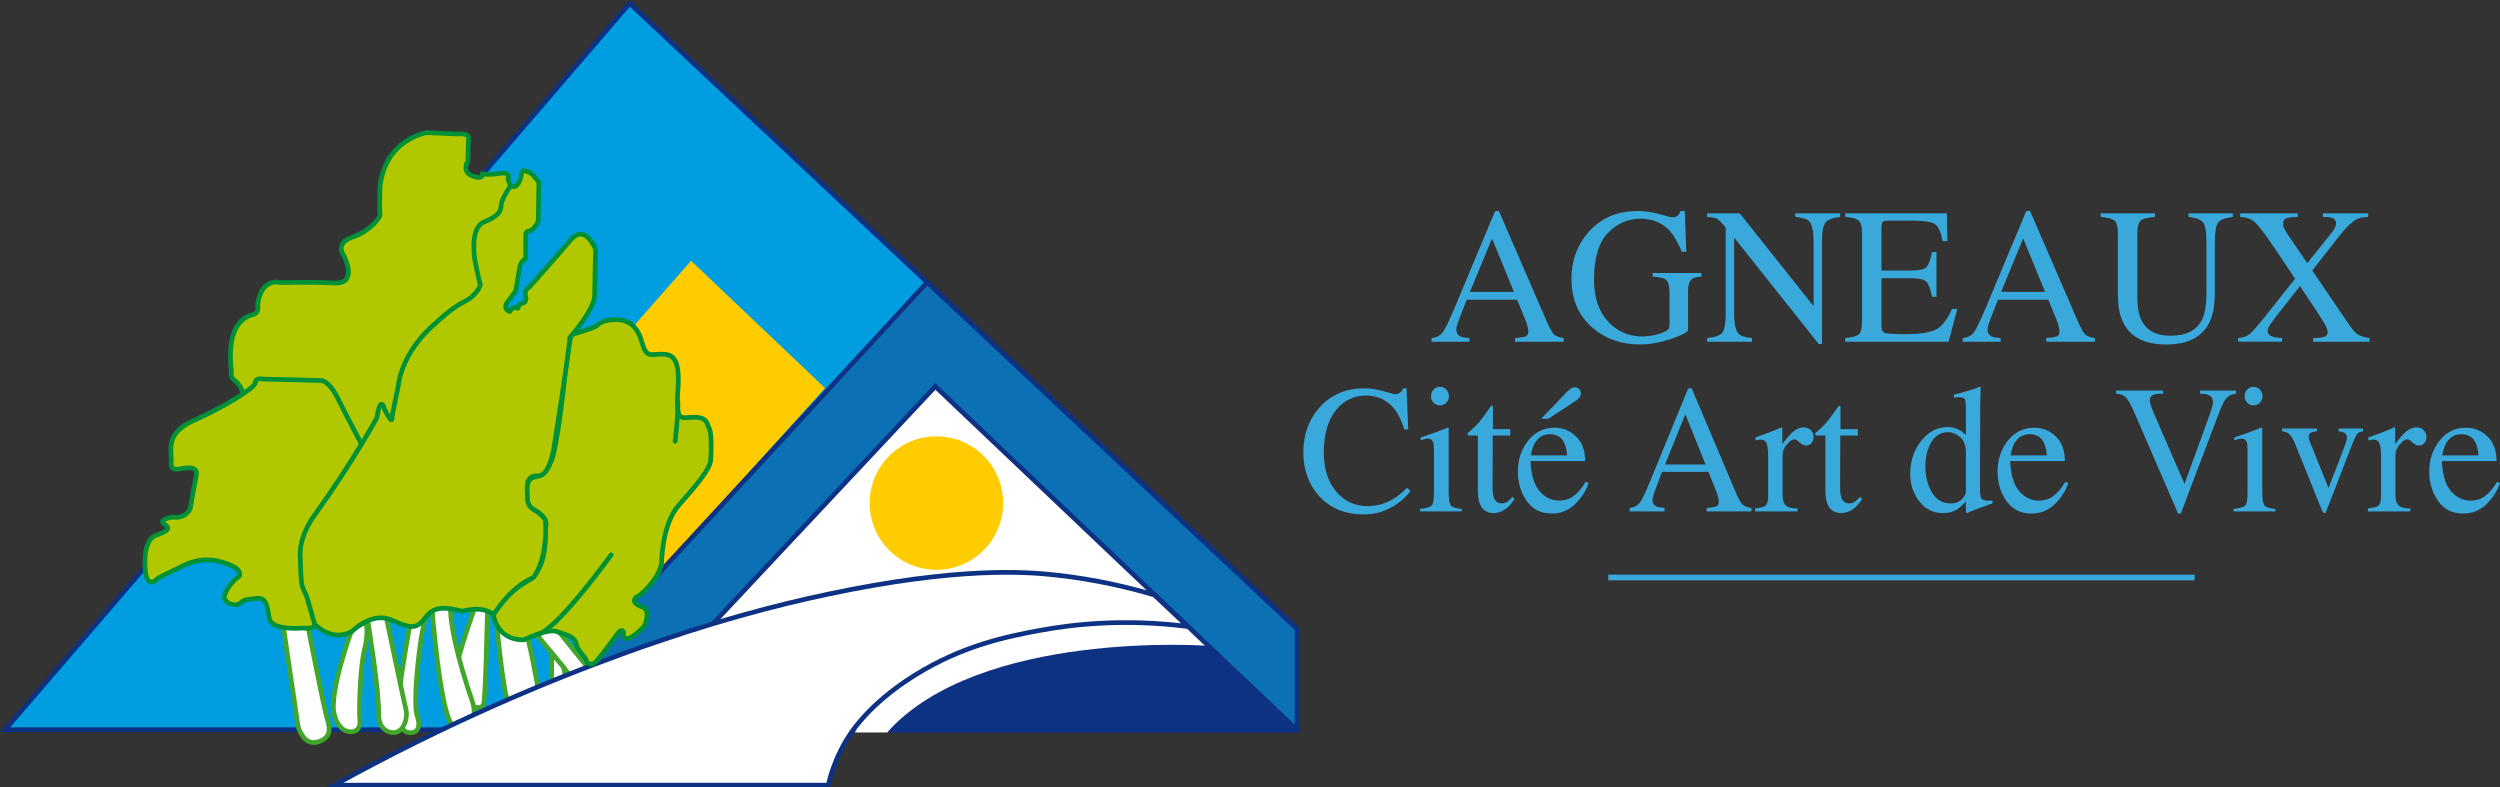 <svg xmlns="http://www.w3.org/2000/svg" id="Calque_1" data-name="Calque 1" viewBox="0 0 1597.11 503.07"><rect x="0" y="0" width="1597.11" height="503.07" fill="#333333" stroke="none"/><defs><style>      .cls-1 {        fill: #fc0;      }      .cls-2, .cls-3, .cls-4, .cls-5 {        fill: #fff;      }      .cls-2, .cls-4 {        stroke: #41a62a;      }      .cls-2, .cls-4, .cls-6, .cls-5, .cls-7, .cls-8 {        stroke-width: 3px;      }      .cls-2, .cls-7 {        stroke-linejoin: round;      }      .cls-4, .cls-6, .cls-9, .cls-5, .cls-8 {        stroke-miterlimit: 10;      }      .cls-6 {        fill: #009ee0;      }      .cls-6, .cls-5, .cls-8 {        stroke: #0d3183;      }      .cls-9 {        fill: none;        stroke: #39a9dc;        stroke-width: 3.65px;      }      .cls-10 {        fill: #39a9dc;      }      .cls-11 {        fill: #0d3183;      }      .cls-7 {        fill: #b1c800;        stroke: #009036;        stroke-linecap: round;      }      .cls-8 {        fill: #0c71b4;      }    </style></defs><g><path class="cls-10" d="M914.54,218.3v-2.3c3.14-.36,5.5-1.56,7.07-3.6,1.57-2.04,4.27-7.62,8.08-16.74l25.45-60.85h2.43l30.44,70.29c2.03,4.65,3.65,7.54,4.86,8.64,1.21,1.1,3.25,1.85,6.11,2.26v2.3h-31.07v-2.3c3.57-.32,5.87-.71,6.91-1.17,1.03-.46,1.55-1.6,1.55-3.41,0-.6-.2-1.67-.6-3.19-.4-1.53-.96-3.13-1.67-4.82l-4.89-11.93h-32.2c-3.17,8.11-5.07,13.06-5.68,14.85-.62,1.79-.93,3.2-.93,4.25,0,2.08.84,3.53,2.5,4.34,1.03.48,2.98.84,5.83,1.08v2.3h-24.21ZM967.16,186.45l-14-34.14-14.07,34.14h28.07Z"></path><path class="cls-10" d="M1060.15,136.81c4.57,1.33,7.2,2,7.88,2,1.75,0,2.99-.34,3.73-1.03.74-.69,1.36-1.67,1.88-2.97h2.68l.95,26.09h-2.8c-2.51-6.01-5.09-10.49-7.75-13.44-4.81-5.17-11.08-7.75-18.79-7.75s-14.73,3.02-20.67,9.05c-5.95,6.03-8.92,15.97-8.92,29.81,0,11.42,2.96,20.34,8.89,26.76,5.93,6.42,13.24,9.63,21.95,9.63,1.47,0,3.2-.14,5.19-.42,1.99-.28,3.88-.72,5.67-1.33,2.9-.97,4.71-1.8,5.43-2.51.72-.7,1.07-1.74,1.07-3.11v-19.75c0-4.79-.67-7.77-2-8.95-1.33-1.18-4.25-1.91-8.74-2.19v-2.3h31.14v2.3c-3.02.2-5.03.71-6.03,1.51-1.67,1.29-2.51,3.95-2.51,7.99v24.4c0,1.45-3.51,3.39-10.53,5.81-7.02,2.42-13.77,3.63-20.25,3.63-11.93,0-21.99-3.53-30.19-10.59-9.03-7.79-13.54-18.24-13.54-31.36,0-11.54,3.6-21.43,10.8-29.66,7.91-9.08,18.41-13.62,31.5-13.62,4.73,0,9.39.67,13.96,2Z"></path><path class="cls-10" d="M1090.58,216c5.05-.53,8.29-1.68,9.72-3.48,1.43-1.8,2.15-5.96,2.15-12.49v-54.62l-1.67-1.99c-1.79-2.14-3.31-3.46-4.56-3.96-1.25-.5-3.13-.8-5.64-.88v-2.3h20.85l47.16,59.32v-41.2c0-6.78-1-11.19-2.98-13.23-1.31-1.32-4.22-2.18-8.71-2.59v-2.3h28.7v2.3c-4.65.48-7.76,1.63-9.31,3.45-1.55,1.81-2.33,5.97-2.33,12.47v65.26h-2.09l-54.05-67.98v48.26c0,6.78.97,11.19,2.92,13.25,1.27,1.33,4.12,2.24,8.53,2.72v2.3h-28.69v-2.3Z"></path><path class="cls-10" d="M1178.81,216c4.49-.48,7.41-1.29,8.74-2.44,1.33-1.14,2-4.04,2-8.7v-55.15c0-4.4-.66-7.28-1.97-8.63-1.31-1.35-4.24-2.19-8.77-2.51v-2.3h64.91l.42,17.74h-3.1c-1.04-5.46-2.59-9-4.65-10.61-2.07-1.61-6.68-2.41-13.84-2.41h-16.63c-1.79,0-2.9.29-3.32.88-.42.58-.63,1.68-.63,3.3v27.67h18.85c5.21,0,8.53-.78,9.96-2.35,1.43-1.56,2.58-4.74,3.46-9.51h2.87v28.64h-2.87c-.91-4.8-2.09-7.98-3.52-9.54-1.43-1.55-4.73-2.33-9.9-2.33h-18.85v30.69c0,2.47.77,3.92,2.3,4.36,1.53.44,6.12.67,13.77.67,8.28,0,14.4-.92,18.34-2.75,3.94-1.84,7.49-6.29,10.63-13.35h3.4l-5.55,20.95h-66.04v-2.3Z"></path><path class="cls-10" d="M1253.87,218.3v-2.3c3.14-.36,5.5-1.56,7.07-3.6,1.57-2.04,4.26-7.62,8.08-16.74l25.45-60.85h2.43l30.44,70.29c2.03,4.65,3.65,7.54,4.86,8.64,1.21,1.1,3.25,1.85,6.12,2.26v2.3h-31.07v-2.3c3.57-.32,5.87-.71,6.91-1.17,1.03-.46,1.55-1.6,1.55-3.41,0-.6-.2-1.67-.59-3.19-.4-1.53-.96-3.13-1.67-4.82l-4.89-11.93h-32.2c-3.17,8.11-5.07,13.06-5.68,14.85-.62,1.79-.92,3.2-.92,4.25,0,2.08.83,3.53,2.5,4.34,1.03.48,2.98.84,5.83,1.08v2.3h-24.21ZM1306.49,186.45l-14.01-34.14-14.06,34.14h28.07Z"></path><path class="cls-10" d="M1376.64,136.27v2.3c-4.69.32-7.74,1.12-9.13,2.39-1.39,1.27-2.09,4.19-2.09,8.75v39.66c0,6.5.88,11.56,2.63,15.19,3.26,6.62,9.45,9.93,18.55,9.93,9.98,0,16.68-3.39,20.11-10.17,1.91-3.79,2.86-9.65,2.86-17.56v-32.26c0-6.74-.79-10.97-2.38-12.68-1.59-1.71-4.62-2.79-9.07-3.24v-2.3h28.28v2.3c-4.73.53-7.83,1.69-9.28,3.48-1.45,1.8-2.17,5.94-2.17,12.44v32.26c0,8.56-1.29,15.24-3.88,20.04-4.77,8.84-13.84,13.26-27.2,13.26s-22.19-4.36-26.97-13.08c-2.59-4.68-3.88-10.86-3.88-18.53v-38.75c0-4.52-.69-7.42-2.06-8.69-1.37-1.27-4.37-2.09-8.98-2.45v-2.3h34.66Z"></path><path class="cls-10" d="M1429.8,216c3.27-.36,5.75-1.23,7.45-2.63,1.69-1.39,5.07-5.26,10.12-11.61l18.86-23.68-13.38-19.9c-5.83-8.67-9.93-14.07-12.29-16.19-2.37-2.12-5.52-3.26-9.46-3.42v-2.3h36.76v2.3c-3.54.12-5.84.36-6.92.72-1.62.52-2.43,1.67-2.43,3.44,0,1.13.39,2.48,1.18,4.04.39.81.95,1.73,1.66,2.78l12.6,18.53,13.71-16.93c2.01-2.46,3.37-4.44,4.08-5.93.43-.88.65-1.69.65-2.42,0-1.82-.87-3.03-2.61-3.63-1.07-.36-3.01-.56-5.83-.6v-2.3h28.94v2.3c-3.26.08-5.79.61-7.58,1.58-2.83,1.58-6.33,4.97-10.5,10.18l-17.65,22.48,23.14,34.01c2.47,3.67,4.53,5.99,6.18,6.98,1.65.99,4.06,1.72,7.24,2.21v2.3h-35.92v-2.3c3.46-.08,5.86-.39,7.22-.92,1.36-.53,2.04-1.54,2.04-3.05,0-1.3-.91-3.46-2.72-6.47-1.81-3.01-6.82-10.62-15.02-22.83l-14.34,18.27c-2.09,2.69-3.55,4.66-4.38,5.9-1.3,1.97-1.95,3.43-1.95,4.39,0,1.77,1.03,3.01,3.08,3.73,1.22.44,3.3.76,6.24.96v2.3h-28.19v-2.3Z"></path><path class="cls-10" d="M884.02,249.98c4.29,1.26,6.69,1.88,7.2,1.88,1.06,0,2.07-.31,3.02-.92.95-.61,1.61-1.56,1.98-2.85h2.36l1.04,26.22h-2.58c-1.5-5.2-3.46-9.4-5.88-12.59-4.62-6-10.83-9.01-18.64-9.01s-14.32,3.23-19.32,9.69c-5,6.46-7.5,15.35-7.5,26.67,0,10.41,2.63,18.72,7.89,24.94,5.26,6.21,11.92,9.32,19.98,9.32,5.83,0,11.2-1.45,16.11-4.33,2.82-1.63,5.92-4.1,9.29-7.41l2.09,2.17c-2.49,3.27-5.59,6.14-9.29,8.61-6.3,4.18-13.14,6.27-20.5,6.27-12.09,0-21.7-4.01-28.8-12.03-6.56-7.41-9.84-16.66-9.84-27.76s3.46-20.9,10.39-28.61c7.29-8.1,16.78-12.14,28.48-12.14,4.07,0,8.25.63,12.53,1.88Z"></path><path class="cls-10" d="M907.11,325.11c3.92-.38,6.39-1.08,7.42-2.08,1.03-1.01,1.54-3.73,1.54-8.18v-27.19c0-2.47-.17-4.18-.49-5.13-.55-1.56-1.7-2.33-3.46-2.33-.4,0-.8.04-1.18.11-.38.08-1.49.38-3.32.91v-1.77l2.36-.79c6.41-2.17,10.88-3.8,13.41-4.9,1.03-.46,1.69-.68,1.98-.68.07.27.11.55.11.85v40.93c0,4.33.5,7.05,1.51,8.15,1.01,1.1,3.29,1.8,6.84,2.11v1.6h-26.72v-1.6ZM915.85,248.89c1.1-1.17,2.46-1.76,4.07-1.76s2.92.58,4.04,1.73c1.12,1.15,1.68,2.56,1.68,4.23s-.56,3.02-1.68,4.17c-1.12,1.15-2.46,1.73-4.04,1.73s-2.97-.58-4.07-1.73c-1.1-1.15-1.65-2.54-1.65-4.17s.55-3.02,1.65-4.2Z"></path><path class="cls-10" d="M964.83,274.15v4.1h-11.21l-.11,32.83c0,2.89.24,5.07.71,6.56.88,2.62,2.6,3.93,5.17,3.93,1.32,0,2.47-.32,3.44-.97.97-.65,2.08-1.67,3.32-3.08l1.43,1.26-1.21,1.71c-1.91,2.66-3.92,4.54-6.05,5.64-2.13,1.11-4.18,1.65-6.16,1.65-4.32,0-7.26-2-8.8-5.99-.84-2.17-1.26-5.17-1.26-9v-34.54h-5.99c-.18-.12-.32-.23-.41-.34-.09-.11-.14-.27-.14-.46,0-.38.08-.67.25-.88.16-.21.69-.69,1.57-1.45,2.53-2.17,4.35-3.92,5.47-5.27,1.12-1.35,3.75-4.91,7.89-10.69.48,0,.76.04.85.11.09.08.14.36.14.85v14.02h11.11Z"></path><path class="cls-10" d="M1006.83,278.8c3.88,3.7,5.83,8.96,5.83,15.76h-34.91c.37,8.8,2.29,15.21,5.77,19.22,3.48,4.02,7.6,6.03,12.37,6.03,3.85,0,7.09-1.04,9.73-3.13,2.64-2.08,5.07-5.04,7.31-8.87l1.92.68c-1.5,4.83-4.32,9.31-8.44,13.42-4.12,4.11-9.17,6.17-15.14,6.17-6.89,0-12.21-2.7-15.97-8.1-3.76-5.4-5.63-11.61-5.63-18.64,0-7.64,2.18-14.23,6.54-19.78,4.36-5.55,10.04-8.32,17.04-8.32,5.17,0,9.69,1.85,13.58,5.56ZM980.5,283.16c-1.17,2.05-2.02,4.63-2.53,7.75h23.2c-.4-3.8-1.1-6.63-2.09-8.49-1.8-3.34-4.8-5.02-9.01-5.02s-7.37,1.92-9.56,5.76ZM1009.02,253.98c-.59.72-1.45,1.46-2.58,2.22l-17.32,11.34h-4.56l16.55-17.27c.58-.61,1.32-1.23,2.2-1.88.88-.64,1.81-.97,2.81-.97s1.82.35,2.61,1.06c.79.7,1.18,1.62,1.18,2.77s-.29,2.01-.88,2.74Z"></path><path class="cls-10" d="M1041.08,326.7v-2.16c2.89-.34,5.07-1.47,6.51-3.39,1.45-1.92,3.93-7.17,7.44-15.76l23.45-57.29h2.24l28.05,66.18c1.87,4.38,3.36,7.09,4.48,8.13,1.12,1.04,3,1.75,5.63,2.13v2.16h-28.63v-2.16c3.29-.3,5.41-.67,6.36-1.11.95-.43,1.43-1.5,1.43-3.21,0-.57-.19-1.57-.55-3.01-.37-1.44-.88-2.95-1.54-4.54l-4.51-11.23h-29.67c-2.92,7.64-4.67,12.3-5.24,13.98-.57,1.68-.85,3.01-.85,4,0,1.97.77,3.33,2.31,4.08.95.45,2.74.79,5.38,1.02v2.16h-22.31ZM1089.57,296.72l-12.9-32.14-12.96,32.14h25.86Z"></path><path class="cls-10" d="M1121.22,324.82c3.37-.3,5.61-.92,6.71-1.85,1.1-.93,1.65-2.92,1.65-5.96v-25.71c0-3.76-.34-6.45-1.02-8.06-.68-1.61-1.92-2.42-3.71-2.42-.37,0-.85.05-1.46.14-.6.1-1.24.22-1.9.37v-1.88c2.08-.76,4.22-1.54,6.41-2.33,2.19-.8,3.71-1.37,4.55-1.71,1.83-.72,3.71-1.54,5.64-2.45.26,0,.41.1.47.29.06.19.08.59.08,1.19v9.35c2.35-3.38,4.62-6.02,6.81-7.92,2.19-1.9,4.46-2.85,6.81-2.85,1.87,0,3.4.58,4.57,1.74,1.18,1.16,1.76,2.61,1.76,4.36,0,1.56-.45,2.87-1.35,3.93-.9,1.06-2.03,1.6-3.38,1.6s-2.79-.67-4.21-2c-1.41-1.33-2.52-1.99-3.33-1.99-1.28,0-2.86,1.07-4.73,3.22-1.87,2.15-2.8,4.36-2.8,6.64v25.71c0,3.27.73,5.54,2.2,6.81,1.46,1.27,3.9,1.87,7.31,1.8v1.88h-27.1v-1.88Z"></path><path class="cls-10" d="M1186.86,274.15v4.1h-11.21l-.11,32.83c0,2.89.24,5.07.71,6.56.88,2.62,2.6,3.93,5.17,3.93,1.32,0,2.46-.32,3.44-.97.97-.65,2.08-1.67,3.33-3.08l1.43,1.26-1.21,1.71c-1.91,2.66-3.92,4.54-6.05,5.64-2.12,1.11-4.18,1.65-6.16,1.65-4.32,0-7.26-2-8.79-5.99-.84-2.17-1.27-5.17-1.27-9v-34.54h-5.99c-.19-.12-.32-.23-.41-.34-.09-.11-.14-.27-.14-.46,0-.38.08-.67.25-.88.17-.21.69-.69,1.57-1.45,2.53-2.17,4.35-3.92,5.47-5.27,1.12-1.35,3.75-4.91,7.89-10.69.48,0,.76.04.85.11.09.08.14.36.14.85v14.02h11.1Z"></path><path class="cls-10" d="M1251.67,274.66c1.47.8,2.88,1.9,4.23,3.31v-18.13c0-2.32-.25-3.92-.74-4.79-.49-.88-1.68-1.31-3.55-1.31-.44,0-.83.02-1.16.06-.33.04-1.06.11-2.2.23v-1.88l4.51-1.2c1.65-.45,3.3-.93,4.95-1.42,1.65-.49,3.09-.97,4.34-1.43.59-.19,1.56-.55,2.92-1.08l.33.12-.11,5.98c-.04,2.17-.08,4.4-.11,6.7-.04,2.3-.06,4.57-.06,6.81l-.11,46.57c0,2.47.29,4.2.88,5.19.59.99,2.14,1.48,4.67,1.48.4,0,.8,0,1.21-.03.4-.02.8-.07,1.21-.14v1.88c-.22.08-2.88,1.02-7.97,2.85l-8.63,3.36-.39-.51v-7.01c-2.05,2.32-3.83,3.97-5.33,4.96-2.67,1.71-5.77,2.56-9.29,2.56-6.23,0-11.28-2.5-15.14-7.49-3.87-5-5.8-10.78-5.8-17.36,0-8.25,2.32-15.32,6.95-21.23,4.64-5.91,10.31-8.86,17.01-8.86,2.68,0,5.13.61,7.37,1.82ZM1253.26,319.01c1.76-1.75,2.64-3.4,2.64-4.96v-24.45c0-4.94-1.27-8.43-3.82-10.46-2.55-2.03-5.03-3.05-7.45-3.05-4.62,0-8.21,2.12-10.78,6.35-2.56,4.24-3.85,9.46-3.85,15.65s1.37,11.57,4.1,16.36c2.73,4.79,6.81,7.18,12.23,7.18,2.86,0,5.17-.87,6.93-2.62Z"></path><path class="cls-10" d="M1313.29,278.8c3.88,3.7,5.83,8.96,5.83,15.76h-34.91c.37,8.8,2.29,15.21,5.77,19.22,3.48,4.02,7.61,6.03,12.37,6.03,3.85,0,7.09-1.04,9.73-3.13,2.64-2.08,5.07-5.04,7.31-8.87l1.92.68c-1.5,4.83-4.31,9.31-8.44,13.42-4.12,4.11-9.17,6.17-15.15,6.17-6.89,0-12.21-2.7-15.97-8.1-3.76-5.4-5.63-11.61-5.63-18.64,0-7.64,2.18-14.23,6.54-19.78,4.36-5.55,10.04-8.32,17.04-8.32,5.17,0,9.69,1.85,13.58,5.56ZM1286.96,283.16c-1.17,2.05-2.02,4.63-2.53,7.75h23.2c-.4-3.8-1.1-6.63-2.09-8.49-1.8-3.34-4.8-5.02-9.02-5.02s-7.37,1.92-9.57,5.76Z"></path><path class="cls-10" d="M1381.84,249.47v2c-2.81.04-4.73.23-5.76.58-1.8.62-2.69,1.87-2.69,3.76,0,.97.32,2.32.96,4.05.64,1.74,1.83,4.62,3.58,8.65l17.62,40.64,15.99-43.99c.71-1.94,1.24-3.59,1.61-4.94.37-1.35.55-2.45.55-3.3,0-2.28-.93-3.82-2.8-4.63-1.1-.46-2.91-.73-5.43-.81v-2h23.03v2c-2.38.34-4.14,1.01-5.28,1.99-1.72,1.48-3.43,4.47-5.11,8.95l-24.93,65.66h-1.69l-27.82-64.16c-2.34-5.44-4.22-8.83-5.63-10.16-1.41-1.33-3.47-2.09-6.18-2.29v-2h29.99Z"></path><path class="cls-10" d="M1426.86,325.11c3.92-.38,6.4-1.08,7.42-2.08,1.02-1.01,1.54-3.73,1.54-8.18v-27.19c0-2.47-.16-4.18-.49-5.13-.55-1.56-1.7-2.33-3.46-2.33-.4,0-.79.04-1.18.11-.38.08-1.49.38-3.32.91v-1.77l2.36-.79c6.41-2.17,10.88-3.8,13.41-4.9,1.03-.46,1.69-.68,1.98-.68.07.27.11.55.11.85v40.93c0,4.33.5,7.05,1.51,8.15,1.01,1.1,3.29,1.8,6.84,2.11v1.6h-26.72v-1.6ZM1435.6,248.89c1.1-1.17,2.46-1.76,4.07-1.76s2.92.58,4.04,1.73c1.12,1.15,1.68,2.56,1.68,4.23s-.56,3.02-1.68,4.17c-1.12,1.15-2.46,1.73-4.04,1.73s-2.97-.58-4.07-1.73c-1.1-1.15-1.65-2.54-1.65-4.17s.55-3.02,1.65-4.2Z"></path><path class="cls-10" d="M1480.13,273.75v1.77c-1.9.23-3.25.53-4.04.91-.79.38-1.18,1.22-1.18,2.51,0,.61.08,1.19.25,1.74.16.55.45,1.36.85,2.42l11.54,28.64,9.79-25.27c.48-1.25.92-2.57,1.35-3.93.42-1.37.63-2.41.63-3.13,0-1.48-.68-2.54-2.04-3.19-.8-.34-1.9-.57-3.3-.68v-1.77h15.61v1.77c-1.8.15-3.09.77-3.87,1.85-.79,1.08-1.94,3.58-3.44,7.49l-15.88,41.04c-.29.72-.54,1.21-.72,1.48-.18.27-.44.4-.77.4-.37,0-.68-.22-.93-.66-.26-.44-.53-.98-.83-1.62l-16.82-41.72c-1.36-3.38-2.81-5.68-4.34-6.9-.92-.68-2.25-1.14-4.01-1.37v-1.77h22.15Z"></path><path class="cls-10" d="M1512.73,324.82c3.37-.3,5.61-.92,6.71-1.85,1.1-.93,1.65-2.92,1.65-5.96v-25.71c0-3.76-.34-6.45-1.02-8.06-.68-1.61-1.92-2.42-3.71-2.42-.36,0-.85.05-1.45.14-.61.1-1.24.22-1.9.37v-1.88c2.08-.76,4.22-1.54,6.41-2.33,2.19-.8,3.71-1.37,4.55-1.71,1.83-.72,3.71-1.54,5.64-2.45.26,0,.41.1.47.29.05.19.08.59.08,1.19v9.35c2.35-3.38,4.62-6.02,6.81-7.92,2.19-1.9,4.46-2.85,6.81-2.85,1.87,0,3.4.58,4.57,1.74,1.18,1.16,1.76,2.61,1.76,4.36,0,1.56-.45,2.87-1.34,3.93-.9,1.06-2.03,1.6-3.38,1.6s-2.79-.67-4.21-2c-1.41-1.33-2.52-1.99-3.33-1.99-1.28,0-2.86,1.07-4.73,3.22-1.87,2.15-2.8,4.36-2.8,6.64v25.71c0,3.27.73,5.54,2.2,6.81,1.46,1.27,3.9,1.87,7.31,1.8v1.88h-27.1v-1.88Z"></path><path class="cls-10" d="M1589.08,278.8c3.88,3.7,5.83,8.96,5.83,15.76h-34.91c.37,8.8,2.29,15.21,5.77,19.22,3.48,4.02,7.61,6.03,12.37,6.03,3.85,0,7.09-1.04,9.73-3.13,2.64-2.08,5.07-5.04,7.31-8.87l1.92.68c-1.5,4.83-4.31,9.31-8.44,13.42-4.12,4.11-9.17,6.17-15.15,6.17-6.89,0-12.21-2.7-15.97-8.1-3.76-5.4-5.63-11.61-5.63-18.64,0-7.64,2.18-14.23,6.54-19.78,4.36-5.55,10.04-8.32,17.04-8.32,5.17,0,9.7,1.85,13.58,5.56ZM1562.75,283.16c-1.17,2.05-2.02,4.63-2.53,7.75h23.2c-.4-3.8-1.1-6.63-2.09-8.49-1.79-3.34-4.8-5.02-9.02-5.02s-7.36,1.92-9.56,5.76Z"></path><line class="cls-9" x1="1027.47" y1="368.92" x2="1402.04" y2="368.92"></line></g><g><polygon class="cls-6" points="402.22 2.17 3.27 466.16 828.64 466.16 828.64 401.84 402.22 2.17"></polygon><polygon class="cls-1" points="411.64 375.8 527.05 247.9 441.48 166.59 388.19 227.19 411.64 375.8"></polygon><polygon class="cls-8" points="592.3 180.33 828.64 401.84 828.64 466.16 328.82 466.16 592.3 180.33"></polygon><path class="cls-5" d="M391.36,466.82c68.72-73.31,137.44-146.62,206.16-219.93,77.13,73.24,154.25,146.48,231.38,219.73"></path><path class="cls-11" d="M566.69,467.94h263.72l-59.69-55.42s-145.26-10.36-204.04,55.42Z"></path><path class="cls-1" d="M640.86,321.38c0,23.55-19.09,42.63-42.64,42.63s-42.64-19.09-42.64-42.63,19.09-42.63,42.64-42.63,42.64,19.09,42.64,42.63Z"></path><g><path class="cls-4" d="M180.79,398.73l9.59,65.09s3.2,12.56,12.1,10.28c8.91-2.28,8.68-8.22,6.62-14.62-2.06-6.4-12.56-60.07-12.56-60.07l-15.76-.69Z"></path><path class="cls-4" d="M224.87,401.93s-15.3,41.57-11.19,55.04c-.46-.69,1.83,8.22,7.76,10.05,5.94,1.83,9.14-1.83,8.45-7.31-.69-5.48.23-34.26,2.97-44.76,2.74-10.51.91-17.58.91-17.58l-8.91,4.57Z"></path><path class="cls-2" d="M262.33,396.45s-7.99,44.08-7.77,52.76c.23,8.68.23,21.24,10.05,18.5-.46.23,5.18-1.22,1.83-10.51-2.82-7.81,1.6-52.3,5.71-63.04,0,.23-9.82,2.28-9.82,2.28Z"></path><path class="cls-4" d="M303.67,387.08s-11.42,31.52-12.33,41.57c-.91,10.05,5.25,21.47,7.08,21.7,1.83.23,9.13,3.88,10.5-.46,1.37-4.34,2.51-62.13,2.51-62.13l-7.77-.69Z"></path><path class="cls-4" d="M317.14,396.45s4.11,46.36,7.77,52.99c.23,0,19.19-7.31,19.19-7.31,0,0-6.39-37.91-10.05-44.08-3.65-6.17-16.9-1.6-16.9-1.6Z"></path><polygon class="cls-4" points="341.58 403.76 352.57 417.26 365.56 433.22 377.67 429.11 351.63 396.91 341.58 403.76"></polygon><polygon class="cls-4" points="352.31 437.79 361.68 434.36 360.08 426.37 352.57 417.26 352.31 437.79"></polygon><path class="cls-4" d="M234.92,396.45s7.31,43.85,7.08,60.98c-.23.46.23,9.13,7.99,10.5,7.77,1.37,10.73-9.36,9.36-14.62-1.37-5.25-13.25-62.12-13.25-62.12l-11.19,5.25Z"></path><path class="cls-4" d="M276.03,389.37s5.02,64.18,12.56,73.31c.46.46,5.02,3.66,9.14,1.6,4.11-2.06,7.08-7.77,3.65-17.36-3.43-9.59-14.16-42.71-13.7-60.98-.68.23-8.91.46-8.91.46l-2.74,2.97Z"></path></g><path class="cls-5" d="M758.84,400.24c-40.5-5.14-73.38-1.44-94.78,2.54-20.12,3.74-48.88,9.37-79.79,28.68-30.61,19.12-41.91,38.27-44.85,43.54-5.78,10.36-8.74,19.89-10.36,26.57H213.59c73.21-40.44,137.56-67.02,185.83-84.45,55.4-20.01,97.18-30.7,129.59-37.55,83.4-17.63,126.73-14.29,145.23-12.25,26.48,2.91,48.15,8.3,63.2,12.78,7.14,6.71,14.28,13.43,21.41,20.14Z"></path><g><path class="cls-7" d="M314.94,390.91s.91,18.12,19.82,17.86c0,0,14.86-7.56,21.25-5.21,6.39,2.35,10.95,3.13,11.86,7.3.91,4.17,5.21,8.47,5.21,8.47,0,0,1.69,2.48,1.56,3.13-.13.65,3,3.78,6.39,0,3.39-3.78,14.08-18.38,14.08-18.38,0,0,3.91-4.04,3.13,2.48,0,0,1.56,5.87,13.43-6.65,0,0,5.21-11.21-2.48-12.52,0,0-8.47-3.39-.65-7.04,0,0,11.6-9,14.08-20.08,0,0,0-25.03,10.95-37.42,10.95-12.38,19.95-22.94,20.47-28.94.52-6,.52-17.6-.91-20.08-1.43-2.48-.78-7.04-9.13-7.3-8.34-.26-12.52,4.69-10.95-16.69,1.56-21.38-3.26-23.47-10.3-23.6-7.04-.13-9.78,2.87-12.78-7.95-3-10.82-9.52-14.6-17.99-14.08-8.47.52-9.39,3.13-11.47,4.3s-13.43,4.95-14.99,4.95-4.3,23.21-4.3,23.21c0,0-5.35,53.71-9.78,59.19,0,0-2.67,8.02-9.13,8.73-6.45.72-6,8.8-6,8.8,0,0-1.3,9.06,3.98,11.8,5.28,2.74,9.45,6.45,8.41,11.41-1.04,4.95,1.92,22.94-9.61,33.41,0,0-16.13,8.34-24.15,20.89Z"></path><path class="cls-7" d="M327.65,121.28s-3.62-5.67-2.93-8.21c.68-2.54-1.76-2.93-7.53-2.05s-9-.1-9-.1c0,0,.88,4.2-6.36,1.47-7.24-2.74-2.93-9.58-2.93-9.58l.39-14.18s1.37-3.81-7.63-3.03l-19.07-.88s-27.28,4.27-29.89,35.69c0,0-.39,15.38.13,16.56.52,1.17-5.74,10.43-17.6,14.47-11.86,4.04-5.48,12.12-5.48,12.12,0,0,9.39,17.99-6,17.21-15.38-.78-34.29-.26-34.29-.26,0,0-12.78-3.91-14.86,14.47,0,0,1.3,4.69-2.74,5.87-4.04,1.17-17.6,4.82-14.08,36.11,0,0-.65,3.91,1.56,5.61,2.22,1.69,5.61,5.34,5.48,8.87l11.86,18.9,53.45,19.03,46.8-4.95,10.43-34.55,44.06-78.61,7.04-42.37-.85-7.59Z"></path><path class="cls-7" d="M207.78,395.15s-5.48,7.5-14.21,6.06c0,0-19.95,1.96-21.51-6-1.56-7.95-1.56-13.56-8.08-12.91-6.52.65-8.34.78-10.69,3.13-2.35,2.35-11.34.13-9.78-5.21,1.56-5.35,6.91-10.69,8.6-11.47,1.69-.78,2.09-4.82-4.56-7.56-6.65-2.74-16.82-6.39-30.38.13-13.56,6.52-16.3,8.08-16.3,8.08,0,0-7.43,8.73-8.21-6.78-.78-15.51,4.04-19.42,6.39-20.47,2.35-1.04,11.99-3.52,6.39-6.91-5.61-3.39,4.95-4.95,4.95-4.95,0,0,7.3,1.83,11.08-5.21l4.04-22.29s.78-4.04-5.21-3.91c-6,.13-11.47,3.52-10.95-3.78.52-7.3-4.17-18.25,14.08-26.33,18.25-8.08,39.5-20.73,39.63-24.25.13-3.52,4.82-2.35,4.82-2.35l36.89.91s4.95-.78,11.21,11.73c6.26,12.52,14.73,28.55,14.73,28.55l31.29,27.51-20.34,67.4-33.9,16.88Z"></path><path class="cls-7" d="M315.33,392.8s9.97-17.21,25.42-23.86c0,0,9.39-10.95,7.63-36.76,0,0-1.96-3.52-6.84-6.26-4.89-2.74-4.69-6.26-4.69-10.76s-1.17-11.54,6.84-11.15c8.02.39,10.56-20.34,10.56-20.34,0,0,9.78-61.6,9.78-68.05,0,0,16.82-18.77,15.84-28.16l.59-28.16s-6.45-17.21-16.04-5.87-26.4,30.12-26.4,30.12c0,0-3.39,1.43-2.28,5.61,1.11,4.17-1.89,4.43-1.89,4.43,0,0-2.54.78-2.67,2.54-.13,1.76-1.96.07-1.96.07,0,0-2.28.46-3.52,2.8,0,0-5.93-1.43-.07-7.82l3.85-5.41,2.67-15.77s1.5-4.43,3.65-4.5l.07-14.8s-.46-3.06,2.22-3.19c2.67-.13,5.8-5.61,5.8-6.65s.33-24.51.33-24.51c0,0-4.95-6.97-7.37-6.65,0,0-3.26-2.35-3.72,1.56-.46,3.91-3.19,10.04-6.84,7.3,0,0-6,8.47-6.13,12.52-.13,4.04-1.83,7.04-11.08,10.82-9.26,3.78-5.74,24.25-5.74,24.25,0,0,3.13,15.51,3.52,15.51s-1.96,7.04-10.3,11.08c-8.34,4.04-18.38,13.82-18.38,13.82,0,0-20.92,16.3-23.86,40.54l-3.91,19.03s.91,6.91-4.69-4.56c0,0-2.48-10.3-4.95,5.21,0,0-13.69,25.68-38.98,61.14,0,0-10.43,12.91-10.04,26.86.39,13.95.91,17.6.91,17.6,0,0,.78,4.3,3.13,8.21l5.21,18.12s10.56,11.86,23.86,4.69c0,0,12.65-12.91,25.16-7.3,12.52,5.61,15.77,5.48,20.47,0,4.69-5.48,7.17-10.3,24.77-5.61,0,0,13.17-4.04,20.08,2.28Z"></path><path class="cls-7" d="M431.29,281.93s2.15-17.21,1.76-25.23"></path><path class="cls-7" d="M390.42,354.48s-32.27,44.78-45.95,50.65"></path></g><path class="cls-3" d="M546.96,466.73c-.3.4-.6.81-.9,1.21,6.92,0,13.84,0,20.75,0,.3-.39.63-.78.97-1.19.38-.44.75-.84,1.11-1.22-6.41.18-12.82.35-19.23.53-.91.22-1.81.44-2.72.67Z"></path></g></svg>